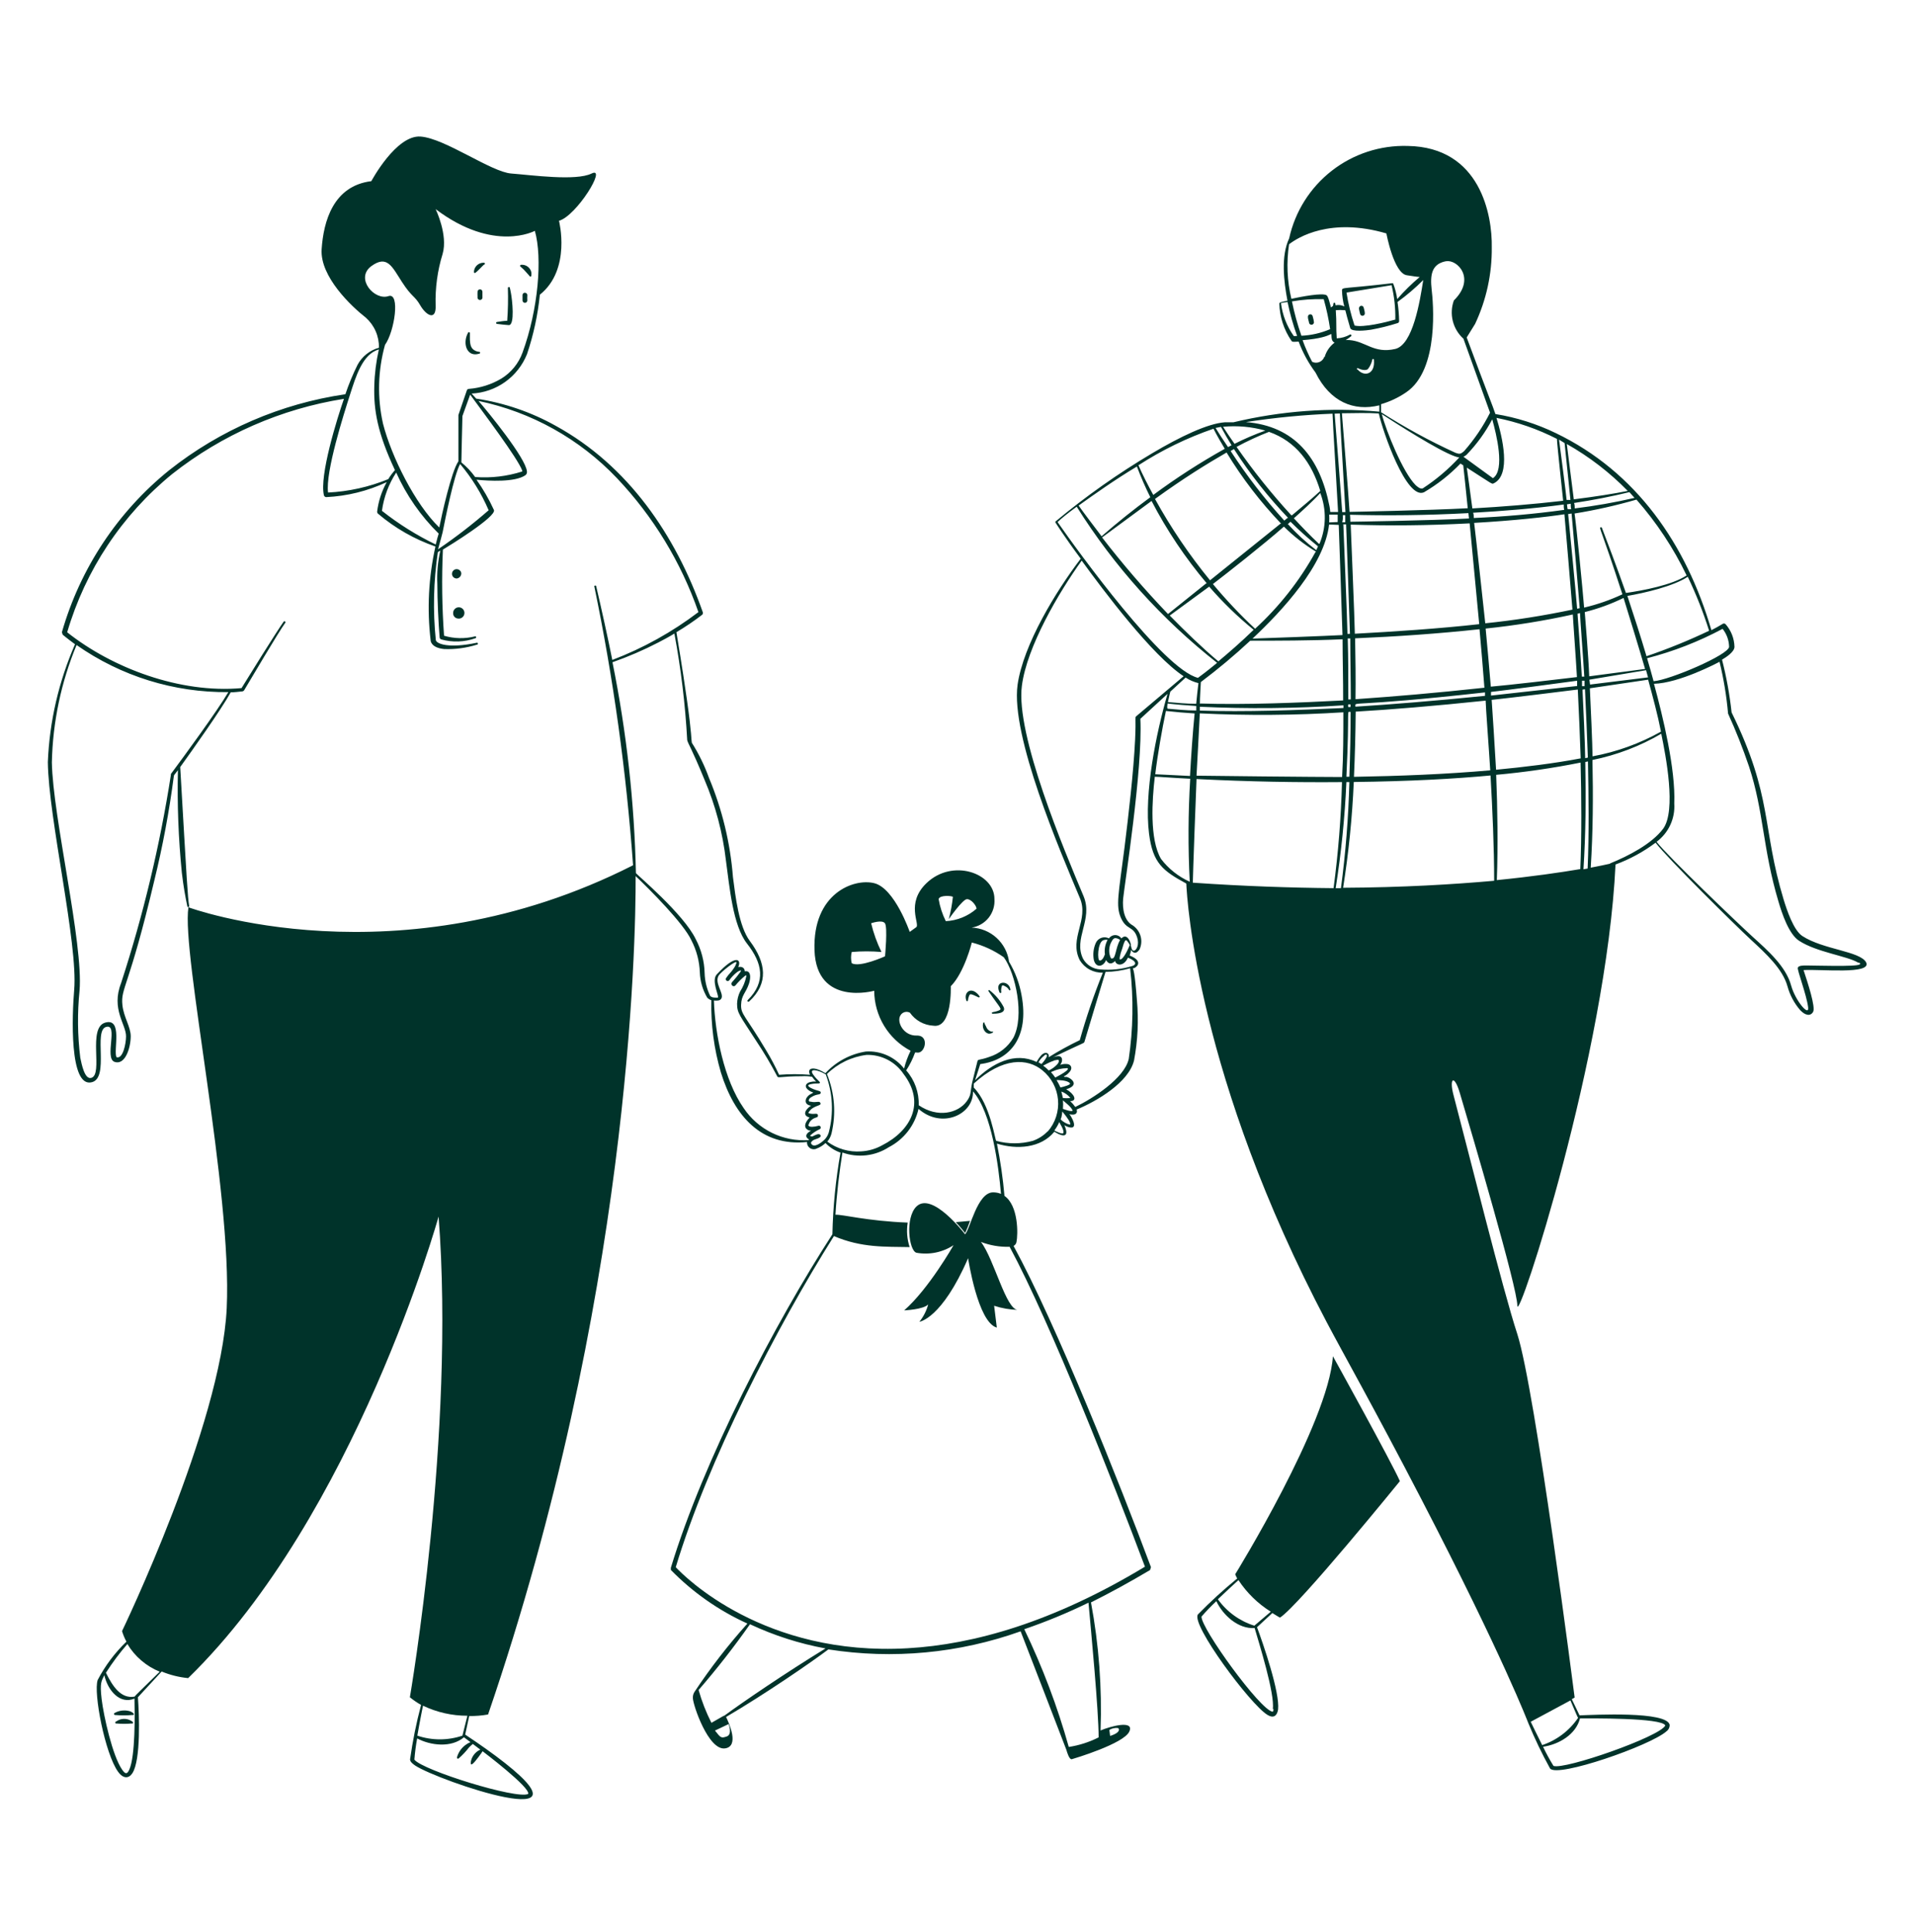 <svg width="110" height="111" viewBox="0 0 110 111" fill="none" xmlns="http://www.w3.org/2000/svg">
<path fill-rule="evenodd" clip-rule="evenodd" d="M6.6 98.542C6.939 98.572 7.279 98.572 7.618 98.542C7.678 98.57 7.799 98.471 7.486 98.333C7.227 98.254 6.949 98.267 6.699 98.371L6.578 98.432C6.568 98.439 6.56 98.448 6.555 98.459C6.551 98.47 6.55 98.483 6.552 98.494C6.554 98.506 6.56 98.517 6.569 98.525C6.577 98.534 6.588 98.54 6.6 98.542ZM6.688 99.031C6.981 99.058 7.275 99.058 7.568 99.031C7.575 99.035 7.582 99.037 7.589 99.037C7.596 99.038 7.603 99.037 7.61 99.034C7.617 99.032 7.624 99.028 7.629 99.024C7.635 99.019 7.639 99.013 7.642 99.007C7.646 99 7.647 98.993 7.648 98.986C7.649 98.979 7.648 98.971 7.645 98.965C7.643 98.958 7.639 98.951 7.635 98.946C7.63 98.94 7.624 98.936 7.618 98.933C7.498 98.838 7.354 98.781 7.202 98.769C7.05 98.756 6.898 98.788 6.765 98.861L6.655 98.927C6.642 98.932 6.632 98.942 6.626 98.954C6.62 98.967 6.62 98.981 6.624 98.994C6.628 99.007 6.637 99.019 6.649 99.025C6.661 99.032 6.675 99.034 6.688 99.031ZM56.826 56.973C57.508 57.98 57.629 57.974 57.376 58.073C57.123 58.172 57.002 58.133 57.002 58.205C57.002 58.217 57.007 58.228 57.015 58.236C57.023 58.244 57.034 58.249 57.046 58.249C57.217 58.249 57.838 58.249 57.684 57.87C57.489 57.498 57.217 57.171 56.886 56.913C56.883 56.907 56.878 56.902 56.873 56.898C56.867 56.895 56.861 56.892 56.854 56.892C56.848 56.891 56.841 56.892 56.835 56.894C56.828 56.896 56.823 56.9 56.818 56.904C56.813 56.909 56.81 56.915 56.807 56.921C56.805 56.927 56.804 56.934 56.805 56.941C56.806 56.947 56.808 56.954 56.812 56.959C56.816 56.965 56.82 56.969 56.826 56.973ZM56.502 58.799C56.419 59.129 56.666 59.415 56.87 59.393C56.936 59.393 57.096 59.343 57.079 59.283C57.072 59.277 57.063 59.274 57.054 59.274C57.045 59.274 57.036 59.277 57.029 59.283C56.981 59.281 56.934 59.268 56.892 59.245C56.788 59.19 56.709 59.097 56.672 58.986L56.584 58.816C56.587 58.809 56.589 58.803 56.589 58.796C56.59 58.789 56.588 58.782 56.585 58.776C56.582 58.77 56.578 58.764 56.572 58.76C56.567 58.756 56.561 58.753 56.554 58.751C56.547 58.75 56.54 58.75 56.534 58.752C56.527 58.754 56.521 58.757 56.516 58.762C56.511 58.767 56.507 58.772 56.504 58.779C56.502 58.785 56.501 58.792 56.502 58.799ZM55.627 57.495C55.636 57.403 55.659 57.312 55.693 57.226C55.726 57.138 55.759 57.121 55.819 57.133C55.896 57.152 55.969 57.179 56.039 57.215C56.248 57.309 56.26 57.336 56.292 57.297C56.297 57.294 56.301 57.29 56.303 57.286C56.306 57.281 56.307 57.275 56.307 57.27C56.307 57.264 56.306 57.259 56.303 57.254C56.301 57.25 56.297 57.245 56.292 57.242C56.251 57.176 56.199 57.117 56.139 57.066C55.869 56.825 55.589 56.896 55.511 57.171C55.487 57.283 55.499 57.401 55.544 57.507C55.549 57.515 55.555 57.521 55.563 57.526C55.571 57.53 55.581 57.532 55.59 57.53C55.599 57.529 55.607 57.525 55.614 57.519C55.621 57.513 55.625 57.504 55.627 57.495ZM57.535 56.968C57.532 56.867 57.545 56.767 57.574 56.67C57.574 56.599 57.695 56.615 57.755 56.67C57.854 56.709 57.935 56.781 57.986 56.874C57.986 56.929 58.086 56.901 58.069 56.874C58.02 56.324 57.2 56.324 57.404 56.918C57.416 56.96 57.433 57 57.453 57.039C57.458 57.044 57.464 57.049 57.47 57.052C57.476 57.055 57.483 57.057 57.49 57.058C57.498 57.058 57.505 57.057 57.511 57.055C57.518 57.053 57.525 57.049 57.53 57.044C57.535 57.04 57.54 57.034 57.543 57.028C57.546 57.021 57.548 57.014 57.549 57.007C57.549 57 57.548 56.993 57.546 56.986C57.544 56.979 57.54 56.973 57.535 56.968Z" fill="#00332A"/>
<path d="M30.03 16.95V17.263C30.03 17.3 30.044 17.335 30.07 17.361C30.096 17.386 30.131 17.401 30.168 17.401C30.204 17.401 30.239 17.386 30.265 17.361C30.291 17.335 30.305 17.3 30.305 17.263C30.299 17.168 30.299 17.073 30.305 16.977C30.327 16.796 30.047 16.757 30.03 16.95ZM26.312 35.54C26.378 35.551 26.445 35.542 26.505 35.514C26.566 35.485 26.616 35.439 26.649 35.381C26.682 35.324 26.696 35.257 26.69 35.191C26.684 35.124 26.658 35.062 26.615 35.011C26.572 34.96 26.514 34.923 26.45 34.906C26.386 34.889 26.318 34.892 26.255 34.915C26.193 34.938 26.139 34.98 26.101 35.035C26.063 35.089 26.042 35.154 26.043 35.221C26.036 35.299 26.061 35.376 26.112 35.436C26.162 35.495 26.234 35.533 26.312 35.54ZM26.51 32.922C26.501 32.871 26.477 32.825 26.442 32.787C26.407 32.75 26.362 32.723 26.313 32.711C26.263 32.698 26.211 32.699 26.162 32.715C26.113 32.731 26.07 32.76 26.038 32.8C26.005 32.839 25.984 32.887 25.978 32.938C25.971 32.989 25.98 33.04 26.001 33.087C26.023 33.133 26.058 33.172 26.101 33.199C26.145 33.227 26.195 33.241 26.246 33.241C26.323 33.233 26.393 33.194 26.443 33.135C26.492 33.075 26.516 32.999 26.51 32.922ZM75.168 18.215C75.168 18.319 75.207 18.418 75.229 18.517C75.229 18.538 75.234 18.559 75.243 18.578C75.252 18.598 75.265 18.614 75.281 18.628C75.298 18.641 75.317 18.651 75.337 18.656C75.358 18.661 75.379 18.662 75.4 18.658C75.421 18.653 75.44 18.645 75.457 18.632C75.474 18.619 75.488 18.603 75.498 18.585C75.508 18.566 75.514 18.545 75.515 18.524C75.516 18.503 75.512 18.482 75.504 18.462C75.504 18.369 75.46 18.275 75.444 18.182C75.439 18.145 75.42 18.112 75.392 18.09C75.363 18.067 75.326 18.056 75.29 18.061C75.253 18.065 75.22 18.084 75.197 18.113C75.174 18.142 75.164 18.178 75.168 18.215ZM70.989 90.457C71.021 90.541 71.06 90.621 71.104 90.699C70.315 91.345 69.562 92.033 68.849 92.762C68.415 93.312 71.858 97.943 72.842 98.537C73.183 98.746 73.392 98.603 73.453 98.229C73.562 97.239 72.589 94.434 72.243 93.499L73.123 92.685C73.386 92.855 73.562 92.949 73.562 92.949C74.662 92.239 80.454 85.106 80.454 85.106C79.97 84.006 76.604 77.928 76.604 77.928C76.351 81.784 70.989 90.457 70.989 90.457ZM73.189 98.196C73.189 98.229 73.189 98.339 73.139 98.355C72.43 98.273 69.014 93.548 69.052 92.888C69.321 92.579 69.606 92.283 69.905 92.003C70.284 92.806 71.153 93.609 72.105 93.548C72.347 94.373 73.276 97.332 73.15 98.196H73.189ZM72.088 93.411C71.244 93.146 70.508 92.613 69.993 91.893C70.466 91.442 70.966 90.98 71.175 90.793C71.657 91.525 72.291 92.144 73.034 92.608L72.088 93.411Z" fill="#00332A"/>
<path d="M107.25 55.301C106.909 54.652 104.786 54.569 103.582 53.783C103.076 53.453 102.685 52.27 102.509 51.693C101.244 47.518 101.899 45.786 99.517 40.935C99.406 39.913 99.222 38.9 98.967 37.904C99.225 37.75 99.671 37.459 99.682 37.173C99.672 36.687 99.489 36.221 99.165 35.858C99.14 35.838 99.109 35.826 99.077 35.826C99.045 35.826 99.014 35.838 98.989 35.858C98.796 35.974 98.582 36.095 98.356 36.21C96.91 31.26 94.034 27.113 89.424 24.891C88.324 24.357 87.151 23.986 85.943 23.791C85.784 23.302 85.547 22.774 84.293 19.391C84.365 19.27 84.513 19.028 84.777 18.61C85.423 17.234 85.75 15.73 85.734 14.21C85.767 12.384 85.091 8.452 80.9 8.386C79.324 8.339 77.781 8.843 76.538 9.812C75.295 10.781 74.429 12.154 74.091 13.693C73.606 14.722 73.782 16.168 73.992 17.279C73.502 17.389 73.585 17.362 73.524 17.433C73.544 18.203 73.787 18.95 74.222 19.584C74.272 19.661 74.365 19.639 74.635 19.628C74.872 20.263 75.198 20.861 75.603 21.404C76.445 23.098 77.803 23.648 79.272 23.291V23.654C76.463 23.4 73.632 23.606 70.889 24.264H70.4C69.415 24.33 67.826 25.089 66.215 26.046C64.264 27.203 62.408 28.512 60.665 29.962C60.66 29.967 60.656 29.972 60.654 29.979C60.651 29.985 60.65 29.991 60.65 29.998C60.65 30.005 60.651 30.011 60.654 30.017C60.656 30.024 60.66 30.029 60.665 30.034C60.665 30.034 61.215 30.903 62.111 32.102C60.709 33.939 58.812 37.024 58.481 39.351C58.08 42.293 60.918 48.877 62.056 51.588C62.606 52.853 61.419 53.909 62.056 55.174C62.194 55.4 62.389 55.586 62.622 55.712C62.855 55.837 63.117 55.898 63.382 55.889C62.87 57.157 62.427 58.451 62.056 59.767C61.441 60.061 60.842 60.39 60.264 60.751C60.33 60.509 60.093 60.399 59.867 60.608C59.753 60.733 59.655 60.871 59.576 61.021C58.322 60.421 57.035 61.081 56.039 62.071L56.337 61.142C58.053 60.922 59.158 59.602 58.712 57.193C58.591 56.511 58.347 55.857 57.992 55.262C57.921 54.734 57.667 54.248 57.274 53.889C56.881 53.53 56.373 53.321 55.842 53.299C56.228 53.24 56.578 53.037 56.821 52.731C57.063 52.425 57.181 52.038 57.151 51.649C57.151 50.164 54.736 49.311 53.245 50.747C52.035 51.907 52.888 53.106 52.657 53.277L52.283 53.546C52.283 53.546 51.419 51.038 50.242 50.747C49.066 50.455 46.7 51.335 46.81 54.597C46.92 57.858 50.242 56.929 50.242 56.929C50.246 57.639 50.442 58.335 50.81 58.942C51.178 59.55 51.705 60.046 52.333 60.377C52.172 60.704 52.046 61.047 51.959 61.4C51.699 61.07 51.364 60.808 50.98 60.638C50.597 60.467 50.177 60.393 49.758 60.421C48.867 60.563 48.05 61.001 47.438 61.664C47.228 61.538 46.805 61.312 46.585 61.428C46.48 61.488 46.48 61.609 46.552 61.758C45.961 61.711 45.367 61.711 44.776 61.758C44.555 61.276 44.307 60.808 44.033 60.355C42.834 58.342 42.575 58.298 42.592 57.737C42.608 57.176 42.856 57.077 43.043 56.527C43.12 56.285 43.186 55.895 42.944 55.812C42.897 55.801 42.848 55.801 42.801 55.812C42.801 55.609 42.625 55.515 42.427 55.57C42.625 55.136 42.317 54.778 41.19 55.994C40.887 56.324 41.283 57.132 41.267 57.286C41.267 57.325 41.267 57.325 41.217 57.325C41.041 57.325 40.914 57.325 40.816 57.226C40.617 56.817 40.508 56.371 40.496 55.917C40.48 55.235 40.304 54.567 39.985 53.964C39.292 52.518 36.602 50.263 36.547 50.169C36.459 46.098 36.008 42.044 35.2 38.053C36.105 37.735 36.988 37.355 37.84 36.914C38.505 36.568 38.703 36.436 38.758 36.403C39.136 38.427 39.383 40.474 39.495 42.53C39.55 42.75 39.737 42.97 40.486 44.796C41.121 46.284 41.538 47.857 41.723 49.465C41.926 50.934 42.114 53.172 42.928 54.212C43.824 55.35 44.028 56.412 42.977 57.462C42.922 57.512 42.977 57.594 43.054 57.545C44.193 56.494 44.022 55.312 43.098 54.074C42.465 53.233 42.267 51.511 42.124 50.4C41.971 48.436 41.505 46.509 40.744 44.691C40.49 43.986 40.16 43.311 39.76 42.678C39.727 42.541 39.76 42.194 39.474 40.176C39.188 38.157 38.923 36.661 38.874 36.326C39.387 36.022 39.881 35.688 40.353 35.325C40.372 35.307 40.386 35.284 40.393 35.259C40.4 35.233 40.399 35.207 40.392 35.182C38.825 30.738 36.091 26.745 31.939 24.468C30.522 23.675 28.973 23.146 27.368 22.906L27.104 22.614C27.796 22.581 28.464 22.35 29.029 21.948C29.593 21.546 30.03 20.991 30.288 20.348C30.661 19.241 30.909 18.095 31.026 16.933C32.846 15.481 32.126 12.687 32.126 12.687C33.138 12.401 34.908 9.524 34.001 9.97C33.093 10.415 30.541 10.058 29.381 9.97C28.221 9.882 25.581 7.951 24.172 7.847C22.765 7.742 21.34 10.41 21.34 10.41C19.14 10.679 18.59 12.742 18.485 14.32C18.381 15.899 20.212 17.62 21.026 18.253C21.268 18.47 21.461 18.736 21.591 19.034C21.721 19.332 21.785 19.655 21.78 19.98C21.519 20.052 21.275 20.176 21.063 20.346C20.851 20.515 20.676 20.725 20.548 20.964C20.277 21.511 20.044 22.075 19.849 22.653C16.151 23.192 12.661 24.696 9.729 27.014C6.763 29.409 4.608 32.66 3.558 36.326L3.603 36.469C3.603 36.469 3.856 36.683 4.312 37.019C3.376 39.157 2.846 41.451 2.75 43.784C2.783 47.012 4.494 54.234 4.263 56.885C4.147 58.254 3.96 62.555 5.291 62.181C6.287 61.906 5.362 59.222 6.094 59.008C6.825 58.793 5.984 60.806 6.583 61.015C7.183 61.224 7.508 60.234 7.513 59.547C7.513 58.997 7.106 58.447 7.035 57.748C6.93 56.758 7.414 56.764 8.861 50.626C9.351 48.632 9.729 46.612 9.993 44.576C9.993 44.532 10.109 44.422 10.225 44.251C10.179 46.218 10.255 48.185 10.45 50.142C10.549 50.989 10.653 51.528 10.764 52.067C10.764 52.081 10.769 52.095 10.78 52.106C10.79 52.116 10.804 52.122 10.819 52.122C10.833 52.122 10.847 52.116 10.857 52.106C10.868 52.095 10.873 52.081 10.873 52.067C10.78 51.473 10.758 50.967 10.357 44.075C11.044 43.118 12.694 40.803 13.261 39.78C13.486 39.78 13.717 39.747 13.948 39.725L14.02 39.681C14.35 39.131 16.011 36.309 16.395 35.787C16.404 35.774 16.408 35.759 16.405 35.744C16.403 35.729 16.394 35.716 16.382 35.707C16.369 35.698 16.354 35.695 16.339 35.697C16.324 35.7 16.311 35.708 16.302 35.721C15.906 36.271 14.229 38.971 13.882 39.538C10.34 39.857 6.446 38.383 3.861 36.331C4.907 32.758 7.013 29.586 9.9 27.234C12.766 24.975 16.163 23.489 19.767 22.917C19.382 24.017 18.343 27.344 18.617 28.461C18.625 28.489 18.642 28.514 18.664 28.533C18.687 28.552 18.715 28.563 18.744 28.565C19.95 28.508 21.133 28.215 22.226 27.702C21.935 28.226 21.748 28.801 21.675 29.396C21.674 29.418 21.678 29.441 21.686 29.462C21.695 29.483 21.708 29.502 21.725 29.517C22.698 30.345 23.817 30.985 25.025 31.403C24.629 33.175 24.536 35.001 24.75 36.804C24.75 36.837 24.788 37.222 25.526 37.294C26.164 37.318 26.802 37.232 27.412 37.041C27.427 37.041 27.441 37.035 27.451 37.025C27.461 37.014 27.467 37 27.467 36.986C27.467 36.971 27.461 36.957 27.451 36.947C27.441 36.937 27.427 36.931 27.412 36.931C25.762 37.277 25.091 36.991 25.047 36.782C24.875 35.099 24.914 33.401 25.163 31.728C25.208 31.695 25.256 31.665 25.305 31.64C25.161 32.273 25.104 32.922 25.135 33.57C25.135 34.461 25.195 35.809 25.267 36.628C25.269 36.652 25.278 36.675 25.293 36.695C25.307 36.714 25.327 36.729 25.349 36.738C25.999 36.922 26.689 36.899 27.324 36.672C27.331 36.671 27.338 36.667 27.345 36.663C27.351 36.658 27.356 36.653 27.36 36.646C27.363 36.639 27.366 36.632 27.367 36.624C27.367 36.617 27.367 36.609 27.364 36.602C27.362 36.595 27.358 36.588 27.353 36.582C27.348 36.577 27.342 36.572 27.335 36.569C27.328 36.566 27.321 36.564 27.313 36.564C27.306 36.563 27.298 36.565 27.291 36.568C26.708 36.712 26.096 36.699 25.52 36.529C25.402 34.882 25.38 33.229 25.454 31.579C25.806 31.37 28.556 29.676 28.386 29.302C28.107 28.693 27.772 28.111 27.384 27.564C28.105 27.636 29.584 27.718 30.189 27.311C30.225 27.286 30.252 27.252 30.268 27.212C30.285 27.172 30.29 27.128 30.283 27.086C30.217 26.321 28.05 23.665 27.5 23.038C30.54 23.672 33.314 25.219 35.453 27.471C37.544 29.676 39.141 32.301 40.139 35.171C38.629 36.319 36.962 37.245 35.189 37.921C34.974 36.821 34.529 34.808 34.265 33.691C34.265 33.62 34.139 33.642 34.155 33.691C35.251 38.978 35.995 44.333 36.383 49.718C22.858 56.577 10.829 52.133 10.829 52.133C10.417 54.817 13.348 68.418 13.03 75.167C12.71 81.915 7.013 93.724 7.013 93.724C7.078 93.933 7.162 94.135 7.266 94.329C6.601 94.969 6.044 95.712 5.615 96.529C5.357 97.255 6.039 100.791 6.793 101.814C7.09 102.221 7.409 102.194 7.606 101.891C8.107 101.132 7.997 98.459 7.926 97.524L9.29 96.045C9.776 96.246 10.289 96.373 10.813 96.424C20.416 87.074 25.206 69.903 25.206 69.903C26.174 82.361 23.556 97.524 23.556 97.524C23.758 97.689 23.973 97.836 24.2 97.964C23.926 98.994 23.715 100.039 23.567 101.094C23.567 101.237 23.738 101.363 23.859 101.446C25.168 102.32 34.815 105.615 28.49 100.896C27.692 100.302 26.922 99.796 26.735 99.669L26.966 98.602C27.33 98.607 27.692 98.578 28.05 98.514C36.19 74.732 36.542 54.223 36.531 50.34C37.318 51.088 39.281 53.046 39.732 54.025C40.032 54.6 40.199 55.235 40.221 55.884C40.24 56.392 40.386 56.887 40.645 57.325C40.71 57.394 40.791 57.445 40.882 57.473C40.85 58.877 41.036 60.278 41.431 61.626C42.212 64.15 43.769 65.888 46.382 65.619C46.376 65.686 46.388 65.754 46.417 65.816C46.446 65.877 46.491 65.929 46.547 65.968C46.602 66.006 46.667 66.029 46.735 66.035C46.803 66.04 46.87 66.028 46.931 65.998C47.122 65.927 47.295 65.819 47.443 65.679C47.683 65.929 47.979 66.118 48.306 66.229C48.029 67.779 47.873 69.347 47.839 70.921C44.539 76.019 40.441 83.873 38.555 90.083V90.209C39.818 91.499 41.31 92.544 42.955 93.289C41.847 94.522 40.83 95.835 39.913 97.216C39.846 97.321 39.813 97.444 39.82 97.568C39.82 97.953 40.717 100.604 41.673 100.461C42.498 100.34 41.91 99.031 41.728 98.657C43.967 97.343 46.623 95.517 47.608 94.774C51.32 95.356 55.119 94.998 58.657 93.735C58.734 93.938 61.144 100.159 61.281 100.533C61.336 100.725 61.462 101.121 61.6 101.083C61.737 101.044 64.576 100.197 64.9 99.499C65.225 98.8 63.761 99.207 63.25 99.433C63.339 96.967 63.154 94.499 62.7 92.074C63.8 91.524 64.9 90.924 66.094 90.215L66.148 90.05C64.388 85.331 60.709 76.096 58.251 71.592C58.292 71.571 58.329 71.54 58.357 71.503C58.386 71.466 58.406 71.423 58.416 71.377C58.514 70.915 58.531 69.271 57.728 68.715C57.64 67.707 57.495 66.704 57.294 65.712C58.438 66.064 59.818 65.976 60.593 65.03C61.221 65.41 61.374 65.228 61.237 64.821C61.144 64.541 61.111 64.678 61.419 64.766C61.727 64.854 61.809 64.689 61.65 64.343C61.435 63.875 61.352 64.051 61.65 64.046C61.858 64.046 61.93 63.914 61.875 63.754C63.057 63.265 64.867 62.192 65.175 60.933C65.39 59.791 65.445 58.625 65.34 57.468C65.213 55.79 65.131 55.713 65.103 55.642C65.154 55.636 65.203 55.62 65.246 55.592C65.499 55.422 65.522 55.141 64.922 54.905C65.076 54.465 64.922 54.542 65.082 54.679C65.241 54.817 65.362 54.723 65.483 54.569C65.599 54.329 65.624 54.055 65.553 53.798C65.482 53.541 65.32 53.319 65.098 53.172C64.603 52.908 64.499 52.204 64.548 51.638C64.625 50.851 65.681 44.185 65.538 41.303L67.1 39.868C66.445 42.123 65.742 45.577 66.038 47.909C66.253 49.592 66.82 50.032 68.178 50.769C68.222 51.759 68.822 61.873 76.246 75.97C77.204 77.79 78.936 80.837 81.68 86.128C86.416 95.258 87.829 98.998 87.829 98.998C88.197 99.894 88.616 100.768 89.084 101.616C89.496 102.166 94.864 100.296 95.772 99.482C95.831 99.441 95.879 99.386 95.912 99.322C95.944 99.257 95.96 99.186 95.959 99.114C95.816 98.311 91.591 98.536 90.778 98.564L90.332 97.634L90.497 97.541C90.497 97.541 88.237 79.853 87.197 76.641C86.372 74.138 84.353 66.015 83.534 62.918C83.275 61.939 83.578 61.708 83.903 62.819C84.612 65.212 87.203 73.99 87.203 75.018C87.203 76.201 92.334 60.526 92.846 49.674C93.67 49.369 94.446 48.947 95.15 48.42C95.826 49.317 99.737 53.172 100.617 53.986C101.497 54.8 102.454 55.675 102.729 56.676C102.868 57.181 103.118 57.649 103.461 58.045C103.757 58.359 104.055 58.403 104.203 58.139C104.352 57.875 103.901 56.489 103.653 55.741C104.566 55.675 107.591 56.01 107.25 55.301ZM50.864 54.949C50.864 54.949 49.401 55.614 48.95 55.345C48.897 55.134 48.897 54.912 48.95 54.701C49.519 54.652 50.091 54.652 50.66 54.701C50.402 54.175 50.203 53.622 50.066 53.051C50.066 53.051 50.694 52.826 50.858 53.051C51.023 53.277 50.864 54.949 50.864 54.949ZM13.123 39.769C12.474 40.869 10.588 43.443 9.823 44.471C9.818 44.486 9.818 44.501 9.823 44.515C9.191 48.579 8.232 52.585 6.957 56.494C6.375 57.99 7.249 58.859 7.244 59.547C7.244 59.97 7.062 60.872 6.694 60.746C6.506 60.366 7.073 58.463 6.045 58.76C5.016 59.057 5.951 61.736 5.247 61.934C4.867 62.044 4.697 61.169 4.614 60.779C4.456 59.501 4.441 58.21 4.571 56.929C4.801 54.206 3.036 46.963 2.981 43.806C3.031 41.489 3.512 39.203 4.4 37.063C6.954 38.854 10.004 39.8 13.123 39.769ZM21.323 15.305C22.247 14.623 22.523 15.305 23.105 16.207C23.689 17.109 23.815 16.96 24.156 17.549C24.497 18.137 25.075 18.451 25.036 17.549C25.007 16.547 25.142 15.547 25.438 14.59C25.756 13.49 25.036 12.016 25.036 12.016C28.386 14.546 30.739 13.264 30.739 13.264C31.18 14.815 30.938 17.774 30.03 20.26C29.805 20.883 29.374 21.411 28.809 21.756C28.242 22.092 27.607 22.293 26.95 22.345C26.923 22.344 26.896 22.352 26.874 22.368C26.852 22.384 26.836 22.407 26.829 22.433L26.345 23.846V26.508C25.938 27.086 25.383 29.616 25.245 30.309C23.859 28.972 22.495 26.239 22.011 24.341C21.676 22.846 21.716 21.291 22.127 19.815C22.677 19.05 23.012 16.779 22.325 17.015C21.527 17.285 20.405 16.014 21.323 15.305ZM18.854 28.301C18.695 27.124 19.762 23.775 20.125 22.647C20.449 21.641 20.834 20.337 21.774 20.079C21.618 20.767 21.529 21.469 21.511 22.174C21.472 23.544 21.686 24.864 22.698 27.014C22.555 27.174 22.426 27.347 22.314 27.531C21.212 27.982 20.043 28.243 18.854 28.301ZM25.041 31.288C23.944 30.757 22.907 30.107 21.951 29.352C22.057 28.567 22.337 27.815 22.77 27.152C23.357 28.464 24.186 29.654 25.212 30.661C25.174 30.776 25.113 30.996 25.041 31.288ZM28.083 29.319C27.159 30.124 26.188 30.874 25.174 31.563C25.305 31.09 25.399 30.754 25.438 30.584C25.581 29.863 26.092 27.284 26.444 26.662C27.118 27.462 27.671 28.357 28.083 29.319ZM30.014 27.042V27.091C29.14 27.37 28.222 27.478 27.308 27.41C27.082 27.096 26.815 26.813 26.515 26.569C26.515 26.569 26.57 23.973 26.576 23.907L27.021 22.675C27.742 23.665 29.761 26.338 30.014 27.042ZM7.431 101.682C7.309 101.952 7.205 101.957 7.018 101.682C6.468 100.896 5.957 98.602 5.841 97.629C5.726 96.655 5.841 96.595 5.995 96.254C6.199 97.145 6.891 97.948 7.728 97.601C7.75 98.47 7.782 100.907 7.431 101.682ZM7.739 97.486C6.952 97.629 6.473 96.897 6.088 96.116C6.457 95.536 6.869 94.984 7.321 94.466C7.752 95.183 8.405 95.74 9.18 96.056C8.151 97.068 7.777 97.414 7.739 97.486ZM27.038 100.104C26.931 100.146 26.831 100.203 26.741 100.274C26.508 100.449 26.34 100.697 26.262 100.978C26.259 100.991 26.26 101.004 26.265 101.016C26.27 101.028 26.278 101.039 26.289 101.045C26.3 101.052 26.314 101.055 26.327 101.054C26.34 101.053 26.352 101.047 26.361 101.039C26.578 100.85 26.775 100.64 26.95 100.412C27.02 100.339 27.096 100.271 27.175 100.208L27.605 100.533C27.459 100.597 27.332 100.698 27.236 100.825C27.14 100.952 27.077 101.101 27.055 101.259C27.055 101.358 27.055 101.44 27.186 101.33C27.319 101.22 27.687 100.709 27.736 100.626C27.791 100.67 30.486 102.705 30.355 103.079C29.706 103.404 24.305 101.726 23.815 101.11C23.846 100.701 23.9 100.293 23.974 99.889C24.75 100.302 25.938 100.439 26.664 99.823L27.038 100.104ZM26.576 99.73C25.736 100.014 24.826 100.014 23.985 99.73C24.128 98.894 24.31 98.008 24.31 98.008C25.106 98.39 25.979 98.588 26.862 98.586C26.862 98.586 26.581 99.702 26.576 99.73ZM64.24 99.29C64.3 99.29 64.482 99.532 63.8 99.746L63.756 99.4C63.902 99.313 64.071 99.274 64.24 99.29ZM90.805 98.74C91.289 98.74 95.535 98.69 95.706 99.147C95.397 99.79 89.909 101.704 89.281 101.468C89.061 101.113 88.861 100.745 88.682 100.368C89.6 100.236 90.579 99.653 90.805 98.734V98.74ZM90.255 97.706C90.563 98.415 90.651 98.652 90.695 98.707C90.198 99.441 89.473 99.991 88.632 100.274C88.374 99.763 88.115 99.224 87.972 98.932L90.255 97.706ZM99 36.133C99.234 36.426 99.365 36.787 99.374 37.162C99.374 37.618 95.942 39.081 95.034 39.142C94.996 38.982 94.743 38.102 94.66 37.822C96.169 37.434 97.626 36.867 99 36.133ZM98.225 36.243C97.055 36.8 95.854 37.289 94.627 37.706C94.275 36.524 93.924 35.435 93.528 34.241C94.517 34.071 96.168 33.691 96.998 33.141C97.48 34.145 97.889 35.181 98.225 36.243ZM96.932 33.064C96.107 33.614 94.413 33.933 93.445 34.071C92.895 32.514 92.345 31.062 92.064 30.331C92.062 30.324 92.058 30.317 92.053 30.312C92.048 30.307 92.042 30.302 92.036 30.299C92.029 30.296 92.022 30.294 92.014 30.294C92.007 30.294 92 30.295 91.993 30.298C91.883 30.336 91.993 30.298 93.242 34.148C92.537 34.479 91.799 34.735 91.041 34.912C90.959 33.862 90.602 30.243 90.492 29.506C91.693 29.312 92.881 29.045 94.05 28.708C95.205 30.022 96.175 31.487 96.932 33.064ZM68.954 40.99C71.703 41.123 74.457 41.103 77.204 40.929C77.204 42.183 77.204 43.432 77.132 44.647C75.823 44.647 69.097 44.581 68.766 44.57C68.788 44.284 68.937 41.314 68.954 40.99ZM68.745 40.44C68.195 40.44 67.644 40.385 67.122 40.341C67.188 40.027 67.243 39.791 67.26 39.741L68.139 38.933C68.365 39.081 68.614 39.188 68.876 39.252C68.829 39.629 68.787 40.016 68.75 40.412L68.745 40.44ZM68.959 40.858V40.61C71.708 40.737 74.463 40.71 77.209 40.528V40.682C74.668 40.803 71.5 40.918 68.959 40.83V40.858ZM68.959 40.451C68.959 40.027 68.998 39.609 69.014 39.191C70 38.449 70.948 37.656 71.852 36.815C73.276 36.815 75.311 36.815 77.159 36.733C77.159 37.888 77.198 39.07 77.192 40.247C74.674 40.379 71.538 40.506 68.975 40.423L68.959 40.451ZM76.939 30.16C76.939 30.215 77.138 35.754 77.154 36.491C76.384 36.535 72.446 36.683 71.984 36.694C73.7 35.083 76.12 32.476 76.384 30.138L76.939 30.16ZM76.389 30.017C76.398 29.869 76.398 29.72 76.389 29.572H76.879V29.995L76.389 30.017ZM77.132 29.599H77.314V30.012H77.138C77.187 29.852 77.176 29.709 77.171 29.572L77.132 29.599ZM75.597 31.728C74.689 33.373 73.518 34.859 72.132 36.128C71.271 35.323 70.461 34.465 69.707 33.559C70.483 32.965 72.606 31.299 73.788 30.259C74.344 30.811 74.965 31.295 75.636 31.7L75.597 31.728ZM73.981 30.144L74.168 29.979C74.668 30.478 75.195 30.95 75.746 31.392C75.713 31.469 75.686 31.541 75.647 31.612C75.059 31.165 74.515 30.664 74.019 30.116L73.981 30.144ZM75.796 31.244C75.295 30.771 74.828 30.287 74.36 29.781C74.828 29.363 75.46 28.791 75.878 28.329C76.239 29.27 76.223 30.314 75.834 31.244H75.796ZM74.201 29.594C73.07 28.36 72.022 27.051 71.066 25.678C71.669 25.352 72.292 25.064 72.93 24.814C74.492 25.364 75.394 26.607 75.878 28.208C75.493 28.571 74.915 29.055 74.25 29.61L74.201 29.594ZM73.997 29.759L73.81 29.913C72.675 28.665 71.644 27.328 70.725 25.914L70.917 25.804C71.827 27.221 72.871 28.548 74.035 29.764L73.997 29.759ZM73.601 30.083L69.542 33.345C68.348 31.886 67.289 30.321 66.379 28.67C68.029 27.476 69.355 26.657 70.493 26.002C71.389 27.479 72.444 28.853 73.639 30.1L73.601 30.083ZM69.328 33.515L67.127 35.281C65.786 33.883 64.521 32.414 63.338 30.881L66.181 28.785C67.062 30.481 68.131 32.074 69.366 33.532L69.328 33.515ZM69.493 33.708C70.272 34.607 71.128 35.437 72.05 36.188C71.313 36.903 70.593 37.525 70.02 38.003C69.058 37.189 68.112 36.271 67.227 35.369L69.493 33.708ZM77.192 30.127H77.363C77.363 30.182 77.567 35.693 77.583 36.419H77.44C77.434 35.715 77.204 30.193 77.204 30.144L77.192 30.127ZM77.578 29.577C79.739 29.632 81.9 29.616 84.392 29.484L84.425 29.792C82.181 29.913 77.665 29.979 77.605 29.979C77.605 29.852 77.6 29.72 77.588 29.588L77.578 29.577ZM77.621 40.896C77.621 42.156 77.594 43.41 77.55 44.631H77.379C77.583 40.489 77.352 40.924 77.632 40.907L77.621 40.896ZM77.49 40.627C77.47 40.577 77.47 40.522 77.49 40.473H77.616V40.627H77.49ZM77.49 40.192C77.49 39.015 77.49 37.838 77.457 36.683H77.6C77.6 37.833 77.632 39.01 77.632 40.187L77.49 40.192ZM77.627 30.144C79.871 30.215 81.978 30.199 84.463 30.072C84.529 30.738 85.013 35.864 85.013 35.864C82.753 36.117 80.118 36.293 77.864 36.414C77.858 35.704 77.627 30.21 77.627 30.155V30.144ZM90.371 35.028C88.715 35.378 87.043 35.641 85.36 35.814C85.36 35.814 84.81 30.71 84.722 30.045C86.977 29.918 88.913 29.704 89.909 29.55C89.969 30.243 90.282 33.884 90.371 35.039V35.028ZM90.057 28.978L90.272 28.945C90.272 29.049 90.272 29.154 90.299 29.258H90.096C90.079 29.214 90.068 29.082 90.057 28.983V28.978ZM85.344 39.78V39.983C82.379 40.28 79.844 40.484 77.897 40.605C77.913 40.258 77.335 40.676 85.344 39.785V39.78ZM77.88 36.678C80.228 36.579 82.704 36.408 85.03 36.155C85.129 37.255 85.222 38.355 85.311 39.516C82.406 39.829 80.245 40.011 77.902 40.176C77.918 38.999 77.902 37.827 77.88 36.678ZM84.7 29.764C84.7 29.66 84.7 29.561 84.662 29.462C86.344 29.368 88.198 29.22 89.87 28.989C89.87 29.088 89.87 29.192 89.897 29.297C88.159 29.539 86.427 29.687 84.7 29.764ZM77.913 40.891C79.805 40.781 82.395 40.572 85.382 40.258C85.382 40.555 85.585 43.234 85.646 44.262C83.111 44.488 80.399 44.592 77.814 44.636C77.869 43.415 77.902 42.156 77.913 40.891ZM85.382 36.117C87.066 35.942 88.739 35.672 90.392 35.308C90.392 35.446 90.569 37.827 90.629 38.905C89.848 39.004 86.499 39.389 85.679 39.455C85.585 38.333 85.487 37.206 85.382 36.117ZM90.64 39.114V39.417L85.69 39.967V39.758C86.526 39.664 89.865 39.224 90.64 39.114ZM90.64 34.978C90.546 33.84 90.195 30.215 90.123 29.539L90.321 29.506C90.392 30.243 90.706 33.906 90.788 34.945L90.64 34.978ZM93.94 28.609C92.805 28.871 91.658 29.073 90.502 29.214C90.502 29.11 90.502 29.005 90.464 28.901C91.564 28.736 92.603 28.532 93.643 28.279L93.94 28.609ZM93.555 28.208C92.752 28.367 91.729 28.532 90.448 28.692C90.448 28.692 90.101 25.942 90.046 25.513C91.335 26.241 92.514 27.149 93.549 28.208H93.555ZM89.919 25.458C89.953 25.766 90.255 28.725 90.255 28.725H90.035C90.035 28.62 89.656 25.645 89.6 25.26L89.919 25.458ZM89.48 25.227C89.48 25.502 89.832 28.67 89.837 28.774C88.088 28.978 86.35 29.115 84.618 29.214C84.48 28.158 84.365 27.35 84.299 26.871C85.794 27.828 85.734 27.823 85.833 27.779C86.873 27.3 86.339 25.1 86.004 24.011C87.21 24.251 88.378 24.656 89.474 25.216L89.48 25.227ZM85.8 27.476L84.106 26.244C84.17 26.216 84.229 26.179 84.282 26.134C84.87 25.528 85.368 24.841 85.761 24.094C85.993 24.93 86.515 27.014 85.8 27.476ZM83.105 15.013C83.743 14.887 84.843 15.998 83.556 17.263C83.418 17.642 83.397 18.055 83.495 18.447C83.593 18.839 83.806 19.192 84.106 19.463L85.635 23.714C85.235 24.508 84.736 25.247 84.15 25.914C83.936 26.107 83.88 26.096 83.65 26.019C82.17 25.343 80.74 24.563 79.371 23.687V23.225C79.882 23.076 80.366 22.848 80.806 22.548C82.748 21.25 82.357 17.296 82.28 16.647C82.186 15.805 82.269 15.178 83.083 15.013H83.105ZM83.87 26.283C83.247 26.959 82.543 27.556 81.774 28.059C81.636 28.12 81.46 27.971 81.35 27.867C80.624 27.135 79.668 24.776 79.415 23.797C80.267 24.347 82.648 25.881 83.617 26.222C83.692 26.249 83.769 26.269 83.847 26.283H83.87ZM74.36 19.314C73.958 18.752 73.703 18.098 73.618 17.411L73.997 17.351C74.132 18.014 74.316 18.667 74.547 19.303L74.36 19.314ZM74.25 17.318C74.853 17.215 75.465 17.173 76.076 17.191C76.236 17.757 76.359 18.332 76.445 18.913C75.922 19.138 75.363 19.266 74.794 19.292C74.568 18.647 74.386 17.988 74.25 17.318ZM76.109 20.508C76.085 20.574 76.046 20.635 75.997 20.686C75.948 20.737 75.888 20.777 75.822 20.804C75.756 20.83 75.686 20.842 75.615 20.84C75.544 20.837 75.474 20.82 75.41 20.788C75.199 20.387 75.015 19.972 74.861 19.545C76.874 19.391 76.445 18.891 76.538 19.468C76.544 19.515 76.562 19.56 76.59 19.598C76.618 19.637 76.655 19.668 76.698 19.688C76.425 19.893 76.226 20.18 76.131 20.508H76.109ZM76.742 17.45C76.742 17.442 76.74 17.435 76.737 17.429C76.735 17.422 76.731 17.416 76.725 17.411C76.72 17.406 76.714 17.402 76.707 17.399C76.701 17.396 76.694 17.395 76.686 17.395C76.679 17.395 76.672 17.396 76.665 17.399C76.659 17.402 76.653 17.406 76.648 17.411C76.642 17.416 76.638 17.422 76.636 17.429C76.633 17.435 76.632 17.442 76.632 17.45C76.593 17.664 76.632 17.543 76.489 17.664C76.461 17.554 76.34 17.026 76.246 16.971C76.032 16.806 74.778 17.048 74.217 17.169C73.971 16.143 73.926 15.078 74.085 14.034C74.591 13.644 76.461 12.472 79.678 13.413C79.678 13.413 80.102 15.712 80.856 15.816C81.202 15.866 81.406 15.904 81.593 15.915C81.129 16.304 80.696 16.729 80.3 17.186C80.257 16.885 80.181 16.59 80.075 16.306C80.07 16.294 80.061 16.285 80.05 16.279C80.039 16.273 80.026 16.27 80.014 16.273C77.187 16.608 77.138 16.487 77.126 16.685C77.134 16.997 77.178 17.308 77.258 17.609C77.105 17.528 76.927 17.504 76.758 17.543L76.742 17.45ZM80.168 18.368C79.656 18.517 78.353 18.836 77.847 18.704C77.641 18.087 77.487 17.454 77.385 16.812L79.975 16.388C80.132 17.036 80.204 17.702 80.19 18.368H80.168ZM78.007 21.234C78.001 21.231 77.996 21.226 77.992 21.221C77.988 21.216 77.985 21.21 77.984 21.203C77.982 21.197 77.982 21.19 77.984 21.184C77.986 21.177 77.989 21.172 77.993 21.166C77.997 21.161 78.002 21.157 78.008 21.155C78.014 21.152 78.021 21.151 78.028 21.151C78.034 21.151 78.041 21.152 78.046 21.155C78.052 21.158 78.058 21.163 78.061 21.168C78.216 21.239 78.469 21.316 78.612 21.212C78.739 21.051 78.827 20.862 78.87 20.662C78.87 20.607 78.963 20.618 78.958 20.662C79.052 21.514 78.403 21.674 78.028 21.234H78.007ZM77.55 19.54C77.479 19.535 77.407 19.535 77.335 19.54C77.335 19.54 77.429 19.496 77.644 19.325C77.704 19.281 77.644 19.188 77.583 19.226C77.35 19.356 77.09 19.429 76.824 19.441C76.775 18.808 76.824 18.577 76.769 17.824C76.932 17.808 77.096 17.808 77.258 17.824C77.363 17.824 77.258 17.714 77.6 18.852C77.677 19.089 78.54 18.984 78.787 18.946C79.307 18.853 79.819 18.726 80.322 18.566C80.348 18.56 80.37 18.545 80.386 18.524C80.402 18.503 80.411 18.477 80.41 18.451C80.403 18.082 80.372 17.715 80.317 17.351C80.843 16.972 81.338 16.55 81.796 16.091C81.603 17.323 81.202 19.815 80.184 20.051C78.953 20.332 78.496 19.611 77.55 19.54ZM79.244 23.758C79.459 24.776 80.834 28.747 81.84 28.285C82.611 27.834 83.316 27.279 83.936 26.635L84.095 26.739C84.144 27.19 84.238 28.048 84.353 29.203C82.153 29.324 77.621 29.412 77.561 29.412C77.506 28.521 77.148 24.044 77.121 23.747C77.797 23.742 78.612 23.714 79.266 23.758H79.244ZM77.005 23.758C77.005 24.044 77.281 28.538 77.325 29.423H77.138C77.082 28.527 76.731 24.11 76.703 23.769L77.005 23.758ZM76.582 23.758C76.582 24.094 76.857 28.521 76.901 29.418H76.45C76.444 29.305 76.429 29.193 76.406 29.082C75.856 26.299 74.404 24.479 71.605 24.253C73.26 23.996 74.93 23.835 76.604 23.769L76.582 23.758ZM72.732 24.737C72.123 24.955 71.528 25.21 70.95 25.502C70.769 25.249 70.488 24.831 70.29 24.523C71.115 24.443 71.947 24.52 72.743 24.748L72.732 24.737ZM70.169 24.528C70.356 24.88 70.582 25.265 70.779 25.584L70.576 25.689C70.279 25.254 70.026 24.869 69.861 24.589L70.169 24.528ZM69.734 24.622C69.954 25.051 70.169 25.419 70.389 25.788C68.964 26.582 67.591 27.468 66.281 28.439C66 27.933 65.642 27.229 65.428 26.734C66.777 25.861 68.226 25.155 69.746 24.633L69.734 24.622ZM65.335 26.794C65.562 27.399 65.821 27.992 66.11 28.571C65.146 29.279 64.212 30.028 63.31 30.815C62.761 30.094 62.304 29.495 61.99 29.049C62.865 28.422 64.075 27.564 65.34 26.805L65.335 26.794ZM60.781 29.995C60.962 29.825 61.331 29.511 61.88 29.115C64.035 32.547 66.764 35.581 69.949 38.086C69.399 38.542 68.987 38.85 68.849 38.949C66.864 38.46 61.968 31.706 60.786 30.006L60.781 29.995ZM60.572 60.933C60.627 60.933 60.841 60.856 60.852 60.933C60.863 61.01 60.825 61.081 60.764 61.153C60.66 61.266 60.54 61.362 60.407 61.439L60.275 61.51C60.175 61.407 60.067 61.313 59.95 61.23C59.999 61.219 60.242 61.054 60.577 60.944L60.572 60.933ZM61.297 61.367C61.633 61.411 60.775 61.851 60.648 61.917C60.572 61.808 60.49 61.703 60.401 61.604L60.5 61.56C60.753 61.445 61.026 61.384 61.303 61.378L61.297 61.367ZM60.022 60.636C60.132 60.559 60.197 60.597 60.159 60.718C60.08 60.875 59.976 61.018 59.851 61.142C59.797 61.104 59.74 61.071 59.681 61.043C59.765 60.886 59.883 60.751 60.027 60.647L60.022 60.636ZM54.764 51.533C54.719 51.966 54.64 52.395 54.527 52.815C54.527 52.815 55.319 51.671 55.572 51.665C55.825 51.66 56.122 52.05 56.122 52.215C55.631 52.645 55.009 52.897 54.356 52.93C54.157 52.529 54.018 52.101 53.944 51.66C54.016 51.412 54.709 51.473 54.764 51.533ZM52.591 60.476H52.684C53.157 60.592 53.449 59.481 52.684 59.503C51.92 59.525 51.524 58.716 51.744 58.353C51.795 58.259 51.882 58.188 51.985 58.157C52.088 58.126 52.199 58.138 52.294 58.188C52.446 58.407 52.646 58.587 52.879 58.717C53.111 58.846 53.37 58.922 53.636 58.936C54.736 59.112 54.642 56.67 54.642 56.67C55.423 55.884 55.852 54.157 55.852 54.157C56.511 54.325 57.134 54.612 57.69 55.004C58.371 55.933 58.894 58.386 58.239 59.629C57.93 60.153 57.439 60.545 56.859 60.729C56.309 60.927 56.21 60.85 56.177 60.971L55.874 62.192C55.754 62.742 55.842 62.907 55.55 63.292C55.055 63.958 53.9 64.255 52.8 63.507C52.824 62.772 52.566 62.056 52.08 61.505C52.29 61.183 52.462 60.838 52.591 60.476ZM46.365 65.36C46.396 65.405 46.437 65.441 46.486 65.465C46.484 65.479 46.484 65.494 46.486 65.509C45.755 65.56 45.024 65.416 44.366 65.094C43.709 64.771 43.148 64.281 42.74 63.672C41.608 62.055 41.09 59.382 41.03 57.49C41.11 57.5 41.192 57.5 41.272 57.49C41.315 57.487 41.356 57.472 41.391 57.447C41.426 57.421 41.454 57.387 41.47 57.347C41.586 57.039 41.047 56.472 41.305 56.049C41.426 55.856 42.339 55.125 42.328 55.312C42.299 55.418 42.253 55.518 42.191 55.609C41.992 55.917 41.943 55.889 41.734 56.192C41.716 56.215 41.708 56.245 41.711 56.274C41.715 56.303 41.73 56.33 41.753 56.349C41.777 56.367 41.806 56.375 41.836 56.371C41.865 56.368 41.892 56.353 41.91 56.329C42.028 56.162 42.169 56.013 42.328 55.884C42.382 55.837 42.443 55.8 42.51 55.774C42.565 55.774 42.62 55.724 42.565 55.829C42.41 56.044 42.243 56.25 42.064 56.445C41.959 56.577 42.147 56.747 42.262 56.626C42.427 56.425 42.611 56.241 42.812 56.076C42.889 56.021 42.889 56.016 42.889 56.109C42.825 56.419 42.704 56.714 42.532 56.978C42.427 57.195 42.369 57.431 42.361 57.671C42.361 58.221 42.504 58.32 43.461 59.811C43.899 60.465 44.301 61.142 44.666 61.84C44.721 61.972 44.836 61.84 46.084 61.84C46.281 61.827 46.479 61.838 46.673 61.873C46.992 62.324 47.003 62.055 46.541 62.181C46.277 62.253 46.217 62.473 46.486 62.654C46.755 62.836 46.849 62.715 46.557 62.885C46.266 63.056 46.151 63.468 46.612 63.534C46.249 63.76 46.112 64.112 46.53 64.211C46.492 64.266 46.167 64.568 46.31 64.821C46.345 64.869 46.39 64.907 46.443 64.933C46.496 64.959 46.554 64.971 46.612 64.97C46.437 65.058 46.266 65.212 46.365 65.36ZM47.41 65.459C47.201 65.674 46.772 65.982 46.623 65.718C46.574 65.641 46.673 65.558 46.75 65.509C46.827 65.459 47.228 65.388 47.157 65.234C47.086 65.08 46.827 65.234 46.69 65.3C46.665 65.303 46.64 65.301 46.616 65.293C46.592 65.285 46.57 65.273 46.552 65.256C46.714 65.104 46.9 64.979 47.102 64.887C47.128 64.877 47.149 64.857 47.161 64.831C47.172 64.805 47.173 64.776 47.163 64.75C47.152 64.724 47.132 64.702 47.106 64.691C47.081 64.68 47.051 64.679 47.025 64.689C46.8 64.755 46.525 64.772 46.475 64.689C46.425 64.607 46.475 64.651 46.475 64.618C46.501 64.515 46.559 64.422 46.64 64.354C46.855 64.161 47.025 64.249 47.008 64.09C46.992 63.93 46.833 64.035 46.58 63.991C46.552 63.991 46.464 63.963 46.459 63.941C46.453 63.919 46.59 63.754 46.657 63.705C46.975 63.485 47.206 63.529 47.151 63.38C47.096 63.232 46.904 63.38 46.602 63.303C46.569 63.303 46.497 63.303 46.486 63.254C46.475 63.204 46.486 63.116 46.657 63.023C46.959 62.836 47.157 62.929 47.168 62.792C47.179 62.654 47.003 62.715 46.618 62.522C46.404 62.407 46.382 62.335 46.618 62.291C46.943 62.225 47.075 62.291 47.118 62.225C47.163 62.159 46.986 62.104 46.728 61.736C46.469 61.367 47.02 61.466 47.459 61.736C47.861 62.804 47.921 63.971 47.63 65.074C47.586 65.217 47.511 65.349 47.41 65.459ZM47.547 65.597C47.658 65.465 47.739 65.311 47.784 65.146C48.061 64.003 47.971 62.802 47.526 61.714C48.144 61.108 48.944 60.721 49.803 60.614C50.221 60.603 50.636 60.698 51.008 60.89C51.38 61.083 51.698 61.366 51.931 61.714C53.191 63.364 52.371 64.959 50.694 65.811C50.325 66.016 49.915 66.134 49.495 66.158C48.799 66.211 48.108 66.011 47.547 65.597ZM41.877 99.064C41.877 99.064 42.102 99.658 41.773 99.774C41.443 99.889 41.426 99.862 41.09 99.438L41.877 99.064ZM41.608 98.58L40.887 98.993C40.58 98.39 40.333 97.758 40.15 97.106C41.197 95.897 42.183 94.636 43.103 93.328C44.484 93.976 45.943 94.444 47.443 94.719C45.144 96.127 42.691 97.799 41.608 98.597V98.58ZM63.14 99.829C62.601 100.102 62.022 100.288 61.424 100.379C60.772 98.053 59.916 95.789 58.867 93.614C60.127 93.183 61.36 92.674 62.557 92.09C62.7 93.68 63.14 98.272 63.14 99.845V99.829ZM57.53 68.6C57.385 68.541 57.23 68.511 57.074 68.512C56.16 68.512 55.748 70.657 55.462 70.921C55.462 70.921 53.57 68.429 52.663 69.331C52.014 69.98 52.233 71.839 52.663 71.982C53.405 72.118 54.171 71.963 54.802 71.548C54.802 71.548 53.372 74.067 51.964 75.293C51.964 75.293 53.064 75.249 53.344 74.952C53.247 75.316 53.075 75.655 52.839 75.948C52.839 75.948 54.12 75.794 55.638 72.296C55.638 72.296 56.188 75.981 57.288 76.283C57.288 76.283 57.2 75.552 57.134 75.029C57.58 75.175 58.045 75.255 58.514 75.266C57.822 75.299 57.134 72.34 56.375 71.361C56.901 71.563 57.462 71.658 58.025 71.641C60.412 76.08 64.047 85.347 65.802 90.022C60.505 93.218 55.946 94.494 52.167 94.708C43.917 95.187 39.347 90.6 38.836 90.05C40.672 83.95 44.644 76.234 47.927 71.025C49.517 71.707 50.892 71.63 52.278 71.658C52.129 71.204 52.092 70.721 52.167 70.25C49.836 70.162 48.4 69.771 48.015 69.799C48.081 68.638 48.246 67.263 48.416 66.224C48.855 66.382 49.324 66.436 49.786 66.383C50.249 66.329 50.693 66.169 51.084 65.916C51.511 65.695 51.885 65.384 52.18 65.004C52.474 64.624 52.682 64.184 52.789 63.716C54.126 64.893 55.962 64.04 55.919 62.709C57.002 63.947 57.387 66.994 57.53 68.616V68.6ZM60.214 65.003C59.975 65.251 59.681 65.439 59.356 65.553C58.668 65.741 57.943 65.741 57.255 65.553C57.189 65.553 56.925 63.463 55.962 62.489V62.264C57.645 60.729 59.053 60.801 59.906 61.499C60.162 61.707 60.374 61.964 60.528 62.255C60.683 62.546 60.777 62.866 60.806 63.194C60.835 63.522 60.797 63.853 60.695 64.167C60.594 64.48 60.43 64.77 60.214 65.019V65.003ZM60.731 62.06C60.786 62.06 61.369 62.06 61.495 62.253C61.545 62.335 61.094 62.456 60.946 62.484C60.882 62.344 60.811 62.208 60.731 62.077V62.06ZM60.605 64.942C60.715 64.796 60.807 64.637 60.88 64.469C60.88 64.524 61.16 64.898 61.116 65.091C61.094 65.212 60.698 65.014 60.605 64.964V64.942ZM61.507 64.601C61.507 64.662 61.121 64.508 60.956 64.315C60.973 64.278 60.988 64.239 61.001 64.2C61.027 64.09 61.043 63.977 61.05 63.864C61.374 64.255 61.534 64.508 61.507 64.618V64.601ZM61.006 62.72C61.206 62.795 61.383 62.922 61.517 63.089C61.373 63.107 61.227 63.107 61.083 63.089C61.063 62.979 61.037 62.871 61.006 62.764V62.72ZM61.089 63.699C61.102 63.542 61.102 63.384 61.089 63.226C61.138 63.281 61.639 63.65 61.639 63.826C61.539 63.892 61.149 63.732 61.089 63.716V63.699ZM64.867 60.856C64.62 61.956 62.799 63.127 61.798 63.606C61.712 63.483 61.613 63.37 61.501 63.27C61.941 63.27 61.743 62.852 61.276 62.588C61.435 62.544 61.66 62.456 61.705 62.297C61.748 62.137 61.529 61.945 61.314 61.884C61.204 61.884 61.149 61.884 61.138 61.851C61.244 61.803 61.339 61.733 61.419 61.648C61.666 61.417 61.578 61.197 61.38 61.147C61.231 61.122 61.077 61.135 60.934 61.186C61.116 60.944 61.066 60.636 60.753 60.691C60.67 60.702 60.588 60.724 60.511 60.757C62.37 59.86 62.293 59.959 62.326 59.855C62.326 59.855 63.459 56.076 63.536 55.845C64.014 55.84 64.49 55.769 64.95 55.636C65.153 57.378 65.125 59.138 64.867 60.872V60.856ZM64.35 55.125V55.009C64.382 54.84 64.43 54.675 64.493 54.514C64.62 54.058 64.669 54.025 64.719 54.025C64.768 54.025 64.9 54.234 64.933 54.3C64.84 54.514 64.553 55.185 64.35 55.125ZM63.855 55.081C63.776 54.923 63.739 54.748 63.747 54.572C63.755 54.396 63.807 54.224 63.899 54.074C63.965 53.953 64.031 53.898 64.108 53.904C64.206 53.911 64.298 53.949 64.372 54.014C64.097 54.47 64.13 55.169 63.871 55.064L63.855 55.081ZM65.296 41.16C65.213 41.232 65.296 41.193 65.236 42.497C65.147 44.361 64.856 46.853 64.625 48.712C64.29 51.363 64.108 52.05 64.427 52.754C64.746 53.458 65.131 53.189 65.351 53.854C65.489 54.278 65.318 54.597 65.18 54.624C65.043 54.652 65.021 54.432 64.999 54.366C64.977 54.3 64.999 54.311 64.999 54.289C64.916 53.926 64.702 53.656 64.449 53.92C64.41 53.861 64.357 53.813 64.294 53.779C64.232 53.746 64.162 53.728 64.091 53.728C64.021 53.728 63.951 53.746 63.889 53.779C63.826 53.813 63.773 53.861 63.734 53.92C63.665 53.884 63.589 53.863 63.512 53.858C63.434 53.853 63.356 53.865 63.283 53.893C63.211 53.92 63.145 53.963 63.09 54.018C63.034 54.073 62.992 54.139 62.964 54.212C62.838 54.512 62.803 54.843 62.865 55.163C62.986 55.642 63.415 55.554 63.569 55.163C63.679 55.378 63.871 55.444 64.086 55.218C64.135 55.477 64.581 55.565 64.823 55.026C65.373 55.246 65.285 55.444 65.082 55.504C64.481 55.692 63.849 55.759 63.222 55.702C63.023 55.69 62.829 55.629 62.659 55.523C62.489 55.417 62.348 55.271 62.249 55.097C61.666 53.931 62.832 52.848 62.276 51.5C61.176 48.888 58.355 42.205 58.729 39.4C59.02 37.151 60.858 34.027 62.166 32.212C63.431 33.955 66.215 37.662 68.024 38.856L65.296 41.16ZM63.486 54.855C63.486 54.905 63.365 55.196 63.206 55.196C63.047 55.196 63.08 54.162 63.398 54.03C63.48 53.998 63.57 53.988 63.657 54.003C63.513 54.262 63.459 54.562 63.503 54.855H63.486ZM67.1 40.423C67.617 40.484 68.167 40.528 68.75 40.566V40.825C68.167 40.825 67.612 40.764 67.1 40.72C67.056 40.616 67.1 40.517 67.1 40.423ZM68.376 50.664C67.726 50.371 67.159 49.921 66.726 49.355C66.055 48.217 66.215 45.94 66.368 44.631C66.632 44.631 67.353 44.697 68.403 44.746C68.284 46.717 68.275 48.693 68.376 50.664ZM66.391 44.51C66.528 43.355 66.792 41.864 67.007 40.852C67.556 40.913 68.106 40.962 68.656 40.995C68.546 42.095 68.453 43.47 68.392 44.587C67.38 44.532 66.66 44.504 66.391 44.488V44.51ZM68.552 50.741C68.552 50.411 68.739 45.296 68.766 44.763C71.858 44.917 74.531 44.961 77.126 44.939C77.073 46.977 76.911 49.011 76.642 51.033C74.189 51.011 71.5 50.923 68.552 50.719V50.741ZM76.763 51.033C77.082 49.014 77.288 46.98 77.379 44.939H77.55C77.496 46.977 77.334 49.011 77.066 51.033H76.763ZM77.187 51.033C77.508 49.013 77.714 46.977 77.803 44.933C81.026 44.895 83.589 44.752 85.662 44.559C85.772 46.49 85.871 48.684 85.871 50.609C83.517 50.818 80.608 50.994 77.187 51.011V51.033ZM85.728 40.214C86.581 40.126 89.914 39.719 90.678 39.62C90.717 40.302 90.827 42.92 90.844 43.575C89.293 43.872 87.543 44.081 85.981 44.229C85.927 43.206 85.751 40.522 85.728 40.214ZM90.822 49.938C89.677 50.131 88.072 50.367 86.025 50.571C86.097 48.563 86.064 46.473 85.987 44.521C87.615 44.374 89.235 44.139 90.838 43.817C90.888 45.714 90.904 48.063 90.822 49.944V49.938ZM90.662 35.264L90.805 35.226C90.805 35.446 90.992 37.86 91.052 38.878H90.909C90.849 37.794 90.673 35.396 90.662 35.264ZM90.921 39.114H91.064V39.428H90.921V39.114ZM91.091 39.604C91.129 40.335 91.24 42.964 91.256 43.531L91.102 43.564C91.102 42.953 90.987 40.319 90.948 39.626L91.091 39.604ZM91.245 49.905L91.003 49.949C91.135 47.92 91.151 45.791 91.108 43.784L91.261 43.751C91.3 45.643 91.328 47.914 91.245 49.867V49.905ZM91.075 35.171C91.845 34.978 92.594 34.706 93.308 34.357C93.505 34.984 94.347 37.734 94.545 38.438L91.333 38.861C91.3 37.805 91.091 35.369 91.075 35.132V35.171ZM91.344 39.054L94.6 38.509L94.716 38.922L91.382 39.334L91.344 39.054ZM94.721 39.054C94.996 40.066 95.271 41.078 95.458 42.04C94.234 42.726 92.906 43.206 91.525 43.459C91.525 42.909 91.41 40.291 91.371 39.549L94.721 39.054ZM92.521 49.63C92.284 49.685 91.91 49.762 91.421 49.856C91.553 47.766 91.564 45.742 91.52 43.668C92.912 43.387 94.248 42.878 95.475 42.161C95.733 43.415 96.349 46.561 95.585 47.617C94.924 48.497 93.582 49.185 92.543 49.608L92.521 49.63ZM106.876 55.416C106.695 55.559 104.286 55.477 103.824 55.477C103.615 55.477 103.373 55.477 103.323 55.603C103.274 55.73 103.829 57.16 103.917 57.886C103.983 58.436 103.186 57.517 102.938 56.626C102.641 55.526 101.58 54.602 100.738 53.838C99.897 53.073 95.854 49.207 95.205 48.371C95.545 48.118 95.817 47.785 95.994 47.401C96.172 47.016 96.251 46.593 96.222 46.171C96.305 44.202 95.573 41.188 95.056 39.29C96.503 39.252 98.686 38.102 98.824 38.025C99.062 39.003 99.226 39.998 99.314 41.001C99.766 41.993 100.169 43.009 100.518 44.042C101.37 46.627 101.299 48.756 102.212 51.808C102.41 52.485 102.806 53.673 103.389 54.052C104.407 54.718 106.167 54.932 106.788 55.312C106.854 55.306 106.942 55.356 106.898 55.394L106.876 55.416Z" fill="#00332A"/>
<path d="M29.931 15.333C30.046 15.43 30.153 15.537 30.25 15.652C30.283 15.696 30.41 15.822 30.426 15.85C30.43 15.864 30.439 15.877 30.452 15.885C30.465 15.893 30.48 15.895 30.495 15.891C30.509 15.887 30.522 15.878 30.53 15.865C30.538 15.852 30.54 15.837 30.536 15.822C30.557 15.711 30.537 15.596 30.481 15.498C30.428 15.402 30.347 15.323 30.249 15.273C30.151 15.223 30.04 15.204 29.931 15.217C29.919 15.221 29.908 15.229 29.9 15.239C29.893 15.25 29.889 15.262 29.889 15.275C29.889 15.288 29.893 15.301 29.9 15.311C29.908 15.321 29.919 15.329 29.931 15.333ZM27.544 20.321C27.551 20.321 27.558 20.319 27.565 20.315C27.571 20.312 27.577 20.307 27.581 20.302C27.586 20.296 27.59 20.289 27.592 20.282C27.594 20.275 27.594 20.268 27.594 20.261C27.594 20.178 27.5 20.261 27.269 20.129C27.038 19.997 27.022 19.755 27.005 19.518V19.155C27.009 19.141 27.006 19.125 26.999 19.113C26.991 19.1 26.979 19.09 26.964 19.087C26.949 19.083 26.934 19.085 26.921 19.093C26.908 19.101 26.899 19.113 26.895 19.128C26.565 19.733 26.829 20.547 27.544 20.321ZM55.468 70.85C55.575 70.623 55.669 70.39 55.748 70.151L54.929 70.223C55.187 70.498 55.38 70.74 55.468 70.85ZM78.1 17.731C78.117 17.835 78.139 17.937 78.166 18.039C78.17 18.057 78.177 18.073 78.188 18.088C78.198 18.103 78.212 18.116 78.227 18.125C78.242 18.135 78.259 18.142 78.277 18.145C78.295 18.148 78.313 18.147 78.331 18.143C78.349 18.139 78.366 18.132 78.38 18.122C78.395 18.111 78.408 18.098 78.418 18.082C78.427 18.067 78.434 18.05 78.437 18.032C78.44 18.014 78.44 17.996 78.436 17.978C78.436 17.89 78.397 17.797 78.381 17.703C78.348 17.505 78.1 17.538 78.1 17.731ZM27.319 15.679C27.473 15.564 27.759 15.245 27.814 15.206C27.828 15.206 27.842 15.201 27.852 15.19C27.863 15.18 27.869 15.166 27.869 15.151C27.869 15.137 27.863 15.123 27.852 15.113C27.842 15.102 27.828 15.096 27.814 15.096C27.739 15.093 27.665 15.104 27.595 15.13C27.525 15.156 27.461 15.196 27.407 15.247C27.353 15.299 27.31 15.361 27.28 15.429C27.251 15.498 27.236 15.572 27.236 15.646C27.239 15.654 27.244 15.661 27.25 15.667C27.255 15.673 27.262 15.678 27.27 15.681C27.278 15.684 27.286 15.685 27.295 15.685C27.303 15.685 27.311 15.683 27.319 15.679ZM27.445 16.752C27.44 16.856 27.44 16.961 27.445 17.065C27.441 17.086 27.442 17.108 27.447 17.128C27.452 17.148 27.461 17.168 27.475 17.184C27.488 17.2 27.505 17.213 27.524 17.223C27.543 17.232 27.564 17.236 27.585 17.236C27.607 17.236 27.627 17.232 27.646 17.223C27.666 17.213 27.683 17.2 27.696 17.184C27.709 17.168 27.719 17.148 27.724 17.128C27.729 17.108 27.73 17.086 27.726 17.065V16.779C27.729 16.742 27.718 16.705 27.694 16.676C27.671 16.647 27.636 16.629 27.599 16.625C27.562 16.622 27.525 16.633 27.496 16.657C27.467 16.68 27.449 16.715 27.445 16.752ZM28.567 18.611C28.782 18.644 29.04 18.666 29.244 18.682C29.601 18.682 29.436 17.208 29.365 16.845C29.293 16.482 29.304 16.488 29.238 16.493C29.231 16.494 29.224 16.496 29.217 16.5C29.211 16.503 29.205 16.508 29.201 16.513C29.196 16.519 29.193 16.525 29.191 16.532C29.189 16.539 29.188 16.547 29.189 16.554C29.209 17.181 29.196 17.809 29.15 18.435C28.958 18.435 28.76 18.473 28.567 18.501C28.552 18.501 28.538 18.507 28.528 18.517C28.518 18.527 28.512 18.541 28.512 18.556C28.512 18.57 28.518 18.584 28.528 18.595C28.538 18.605 28.552 18.611 28.567 18.611Z" fill="#00332A"/>
</svg>
